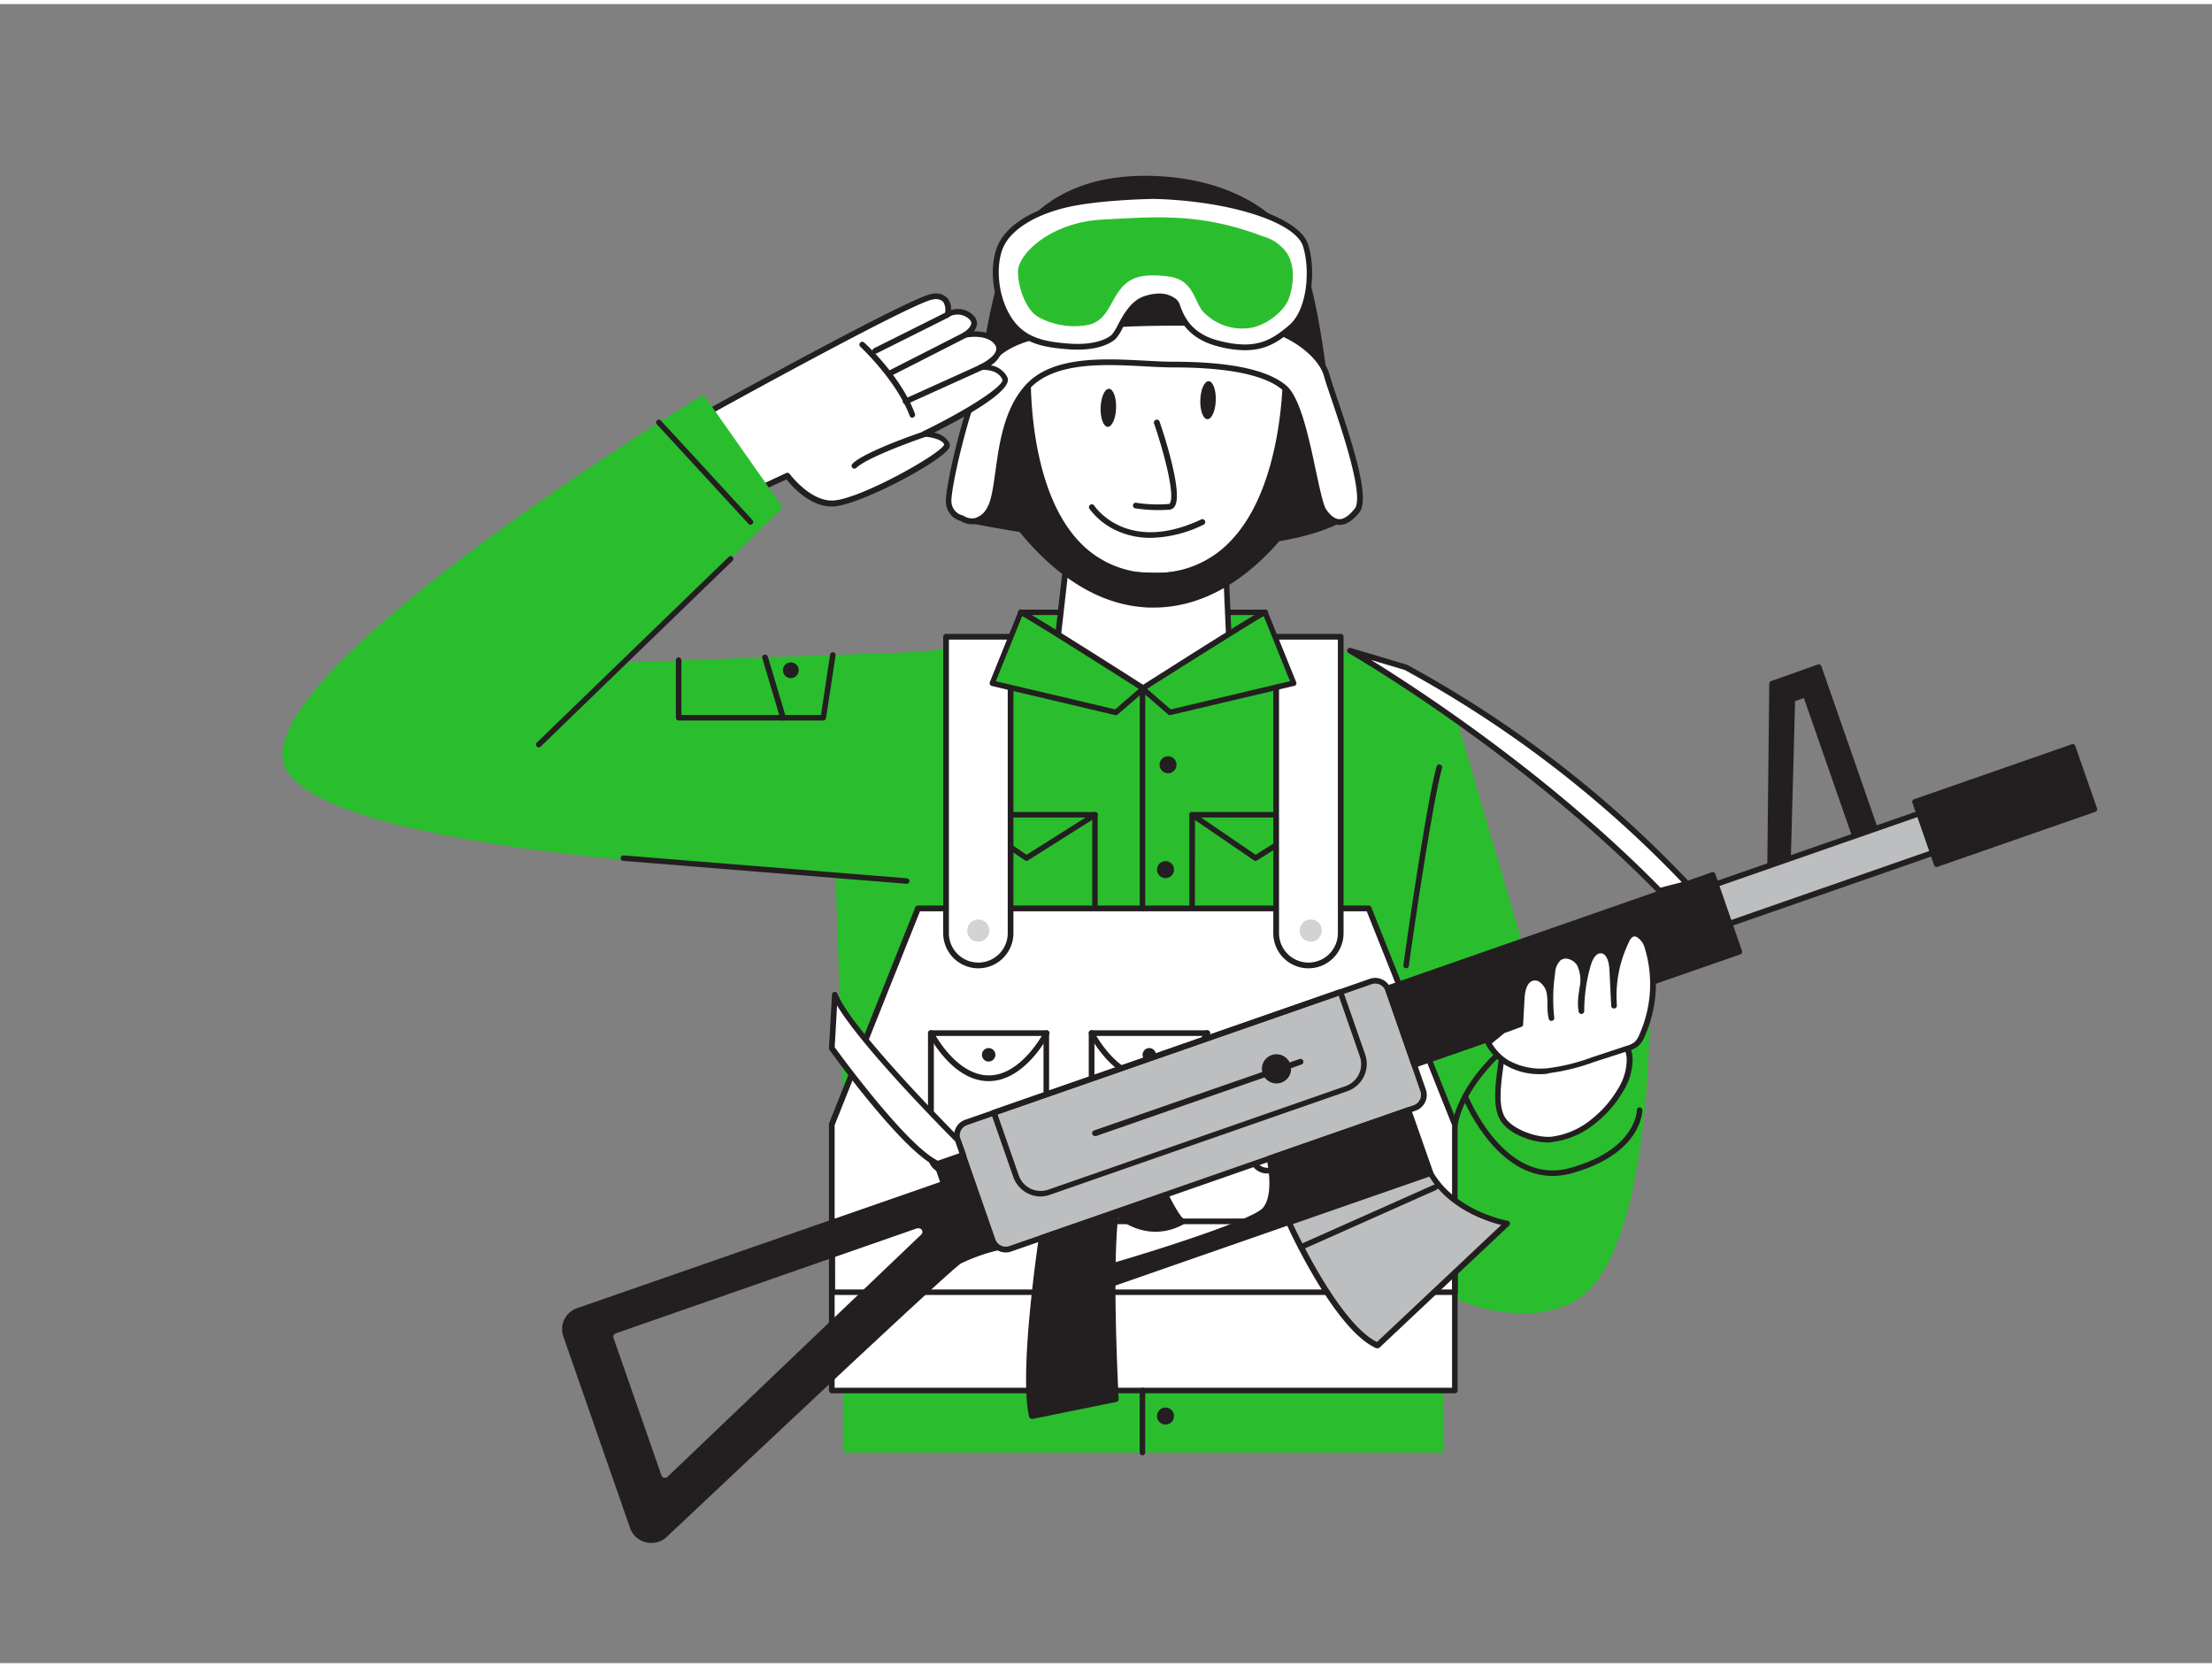 <?xml version="1.0" encoding="UTF-8"?> <svg xmlns="http://www.w3.org/2000/svg" viewBox="0 0 400 300" width="406" height="306" class="illustration styles_illustrationTablet__1DWOa"><rect x="0" y="0" width="400" height="300" fill="#808080" stroke="none"/> <g id="_354_military_flatline" data-name="#354_military_flatline"> <rect x="152.45" y="242.55" width="108.67" height="19.38" fill="#2abe2e"></rect> <path d="M263.1,128.09l14,48v12.64l21.17-6s.47,45.32-14.22,52.2-35.71-7.2-38.08-15.6.63-73.65,4.42-82.5A14.38,14.38,0,0,1,263.1,128.09Z" fill="#2abe2e"></path> <path d="M263.1,203.12H263a.5.5,0,0,1-.4-.58c1.37-7.47,8.48-13.5,8.78-13.75a.5.5,0,0,1,.64.76c-.07.06-7.13,6.06-8.44,13.17A.49.49,0,0,1,263.1,203.12Z" fill="#231f20"></path> <path d="M176.25,93.47s45.76,9.59,65.69,0c0,0-3.76-24.13-6.71-27.61s-47.16-5.79-52-.76S176.25,93.47,176.25,93.47Z" fill="#231f20"></path> <path d="M216.18,98.24q-6.69,0-14.6-.68A240.34,240.34,0,0,1,176.15,94a.5.5,0,0,1-.39-.53c.09-1,2.2-23.58,7.11-28.68,3.31-3.44,21.58-3.13,27.1-3,11.12.36,23.9,1.69,25.64,3.75,3,3.55,6.66,26.86,6.82,27.86a.5.5,0,0,1-.28.52C236.17,96.8,227.47,98.24,216.18,98.24Zm-39.39-5.17c4.71.94,45.92,8.76,64.6.11-1.33-8.4-4.31-24.37-6.54-27-1.24-1.48-12.42-3-24.92-3.4-14-.45-24.36.59-26.35,2.65C179.28,69.92,177.12,89.83,176.79,93.07Z" fill="#231f20"></path> <polygon points="184.58 109.98 228.78 109.98 222.85 123.91 197.09 123.91 184.58 117.92 184.58 109.98" fill="#2abe2e"></polygon> <path d="M222.85,124.41H197.09a.5.5,0,0,1-.21,0l-12.52-6a.5.5,0,0,1-.28-.45V110a.5.5,0,0,1,.5-.5h44.2a.5.5,0,0,1,.46.7l-5.93,13.92A.5.5,0,0,1,222.85,124.41Zm-25.64-1h25.32l5.5-12.93H185.08v7.13Z" fill="#231f20"></path> <path d="M204.3,117.77s-21.56-3.37-37.09-.66c-13.79,2.4-16.26,11-16.63,16.92s3.64,110.66,3.64,110.66H259.46s4.36-105.86,3.64-116.6c-.13-1.89-14.76-9.18-20.66-11.15C239.2,115.87,222.57,114.5,204.3,117.77Z" fill="#2abe2e"></path> <path d="M198,171.34h-23.9a.5.5,0,0,1-.5-.5V146.6a.5.5,0,0,1,.5-.5H198a.5.5,0,0,1,.5.5v24.24A.5.5,0,0,1,198,171.34Zm-23.4-1h22.91V147.09H174.64Z" fill="#231f20"></path> <path d="M185.63,154.93a.46.46,0,0,1-.28-.08L173.86,147a.5.5,0,0,1,.56-.83l11.22,7.66,12.14-7.67a.5.5,0,0,1,.53.85l-12.42,7.84A.48.48,0,0,1,185.63,154.93Z" fill="#231f20"></path> <path d="M239.47,171.34h-23.9a.5.5,0,0,1-.5-.5V146.6a.5.5,0,0,1,.5-.5h23.9a.5.5,0,0,1,.5.5v24.24A.5.5,0,0,1,239.47,171.34Zm-23.4-1H239V147.09h-22.9Z" fill="#231f20"></path> <path d="M227.05,154.93a.5.5,0,0,1-.28-.08L215.29,147a.5.5,0,0,1,.56-.83l11.21,7.66,12.15-7.67a.5.5,0,0,1,.53.85l-12.42,7.84A.5.5,0,0,1,227.05,154.93Z" fill="#231f20"></path> <polygon points="247.5 163.54 166.01 163.54 150.41 202.62 150.41 250.69 263.1 250.69 263.1 202.62 247.5 163.54" fill="#fff"></polygon> <path d="M263.1,251.21H150.41a.52.52,0,0,1-.51-.52V202.62a.58.58,0,0,1,0-.19l15.6-39.08A.52.52,0,0,1,166,163H247.5a.52.52,0,0,1,.48.33l15.6,39.08a.58.58,0,0,1,0,.19v48.07A.52.52,0,0,1,263.1,251.21Zm-112.17-1H262.58V202.72l-15.43-38.67H166.36l-15.43,38.67Z" fill="#231f20"></path> <path d="M171.07,114.4h11.67a0,0,0,0,1,0,0V168a5.84,5.84,0,0,1-5.84,5.84h0a5.84,5.84,0,0,1-5.84-5.84V114.4A0,0,0,0,1,171.07,114.4Z" fill="#fff"></path> <path d="M176.91,174.36a6.36,6.36,0,0,1-6.35-6.35V114.4a.52.52,0,0,1,.51-.52h11.68a.52.52,0,0,1,.51.52V168A6.36,6.36,0,0,1,176.91,174.36Zm-5.32-59.44V168a5.32,5.32,0,0,0,10.64,0V114.92Z" fill="#231f20"></path> <path d="M230.77,114.4h11.67a0,0,0,0,1,0,0V168a5.84,5.84,0,0,1-5.84,5.84h0a5.84,5.84,0,0,1-5.84-5.84V114.4a0,0,0,0,1,0,0Z" fill="#fff"></path> <path d="M236.61,174.36a6.36,6.36,0,0,1-6.36-6.35V114.4a.52.52,0,0,1,.52-.52h11.67a.52.52,0,0,1,.52.52V168A6.36,6.36,0,0,1,236.61,174.36Zm-5.32-59.44V168a5.32,5.32,0,1,0,10.64,0V114.92Z" fill="#231f20"></path> <path d="M190.66,119.92s6.75,3.45,18.34,3.85S222.52,121,222.52,121l-.27-6.2-.64-14.42L221,86.92,194.53,86l-1.26,11-.39,3.55Z" fill="#fff"></path> <path d="M211,124.32c-.63,0-1.28,0-2,0-11.58-.4-18.29-3.76-18.57-3.9a.51.51,0,0,1-.27-.52L194,86a.51.51,0,0,1,.53-.46l26.47.92a.52.52,0,0,1,.5.49L223,121a.54.54,0,0,1-.08.3C222.88,121.43,221,124.32,211,124.32Zm-19.75-4.71A49,49,0,0,0,209,123.25c9.77.34,12.48-1.88,13-2.4l-1.49-33.43L195,86.54Z" fill="#231f20"></path> <path d="M206.41,103.27l2.37.08c11.2.39,22.49-9.21,22.88-20.41l4.17-31.28-28.5,5L183,50.17l3.85,32.11A20.29,20.29,0,0,0,206.41,103.27Z" fill="#fff"></path> <path d="M209.43,103.87h-.67l-2.37-.08a20.81,20.81,0,0,1-20.07-21.52l-3.84-32a.52.52,0,0,1,.65-.56l24.22,6.45,28.39-5a.57.57,0,0,1,.45.14.51.51,0,0,1,.15.44L232.17,83C231.79,93.89,220.84,103.87,209.43,103.87Zm-25.83-53,3.75,31.35a19.82,19.82,0,0,0,19.08,20.53l2.36.08c11.17.38,22-9.29,22.35-19.91l4.09-30.63-27.81,4.86a.6.6,0,0,1-.23,0Z" fill="#231f20"></path> <path d="M176.25,81.62s11,25.33,30.43,26.93,32.46-21.47,34.78-30.2l-9-12.54s1,37.54-23.72,37.54S186,65.86,186,65.86Z" fill="#231f20"></path> <path d="M208.62,109.13c-.65,0-1.31,0-2-.08-19.47-1.61-30.73-27-30.84-27.23a.5.5,0,0,1,0-.46l9.71-15.76a.5.5,0,0,1,.93.29c0,.21-.95,21.13,8.78,31.36a17.91,17.91,0,0,0,13.53,5.6,18.36,18.36,0,0,0,13.66-5.61C232.43,87,232,66,232,65.82a.52.52,0,0,1,.34-.48.5.5,0,0,1,.57.18l9,12.54a.53.53,0,0,1,.07.42C239.79,86.6,227.55,109.13,208.62,109.13Zm-31.8-27.47c1.18,2.55,12,24.92,29.9,26.39,10.34.86,18.43-5.54,23.38-11.06,5.66-6.29,9.54-14,10.82-18.54L233,67.36a72.14,72.14,0,0,1-1,10.48c-1.06,6.12-3.45,14.57-8.83,20.09a19.31,19.31,0,0,1-14.38,5.91,18.85,18.85,0,0,1-14.25-5.91c-5.25-5.52-7.44-14-8.34-20.07a70.74,70.74,0,0,1-.75-10.19Z" fill="#231f20"></path> <path d="M209.43,91.5a26.49,26.49,0,0,1-4-.3.52.52,0,1,1,.16-1,26.06,26.06,0,0,0,5.75.2c.06,0,.13,0,.21-.14,1-1.55-1.22-9.67-2.86-14.42a.52.52,0,1,1,1-.34c.45,1.31,4.35,12.84,2.74,15.33a1.24,1.24,0,0,1-1,.6C210.73,91.47,210.06,91.5,209.43,91.5Z" fill="#231f20"></path> <ellipse cx="218.45" cy="71.63" rx="3.44" ry="1.4" transform="translate(139.28 287.46) rotate(-88.01)" fill="#231f20"></ellipse> <ellipse cx="200.42" cy="73.01" rx="3.44" ry="1.4" transform="translate(120.5 270.77) rotate(-88.01)" fill="#231f20"></ellipse> <path d="M184.58,110c.54,0,22.18,13.79,22.18,13.79l-5,4.32-22.38-5.3Z" fill="#2abe2e"></path> <path d="M201.79,128.58h-.11l-22.39-5.29A.54.54,0,0,1,179,123a.53.53,0,0,1,0-.41l5.18-12.82a.5.5,0,0,1,.46-.31c.18,0,.68,0,22.45,13.87a.47.47,0,0,1,.22.38.46.46,0,0,1-.17.41l-5,4.32A.5.5,0,0,1,201.79,128.58Zm-21.71-6.14,21.58,5.1,4.27-3.71c-7.74-4.93-18.77-11.88-21.09-13.17Z" fill="#231f20"></path> <path d="M228.78,110c-.54,0-22.18,13.79-22.18,13.79l5,4.32,22.39-5.3Z" fill="#2abe2e"></path> <path d="M211.56,128.58a.49.49,0,0,1-.32-.12l-5-4.32a.48.48,0,0,1-.16-.41.47.47,0,0,1,.22-.38c21.77-13.87,22.26-13.87,22.45-13.87a.5.5,0,0,1,.46.31l5.18,12.82a.53.53,0,0,1,0,.41.54.54,0,0,1-.33.26l-22.39,5.29Zm-4.13-4.75,4.27,3.71,21.57-5.1-4.75-11.78C226.2,112,215.17,118.9,207.43,123.83Z" fill="#231f20"></path> <path d="M240.87,75.65s-1.82-21.8-5.66-30.4-14.63-14.2-28.16-14.2-19.93,6.16-23.22,10.55-7.13,22.49-7,32.91c0,0,.37-7.32,12.8-9.33s31.63-4,37.66-2S240.87,75.65,240.87,75.65Z" fill="#231f20"></path> <path d="M174,93s2.74,2,4.93-1.64.92-15.36,6.77-21.94,18.47-4.21,26.51-4.21,16.27.92,20.11,4.21,5.49,19.93,7.13,22.3,3.66,2.93,6-.18S240.87,70.67,240,67.19s-5.67-7.31-10.79-8.59-27.24-1.28-34.37,0-13.35,2-16.45,7.13-7.13,22.12-6.77,24.5A3.15,3.15,0,0,0,174,93Z" fill="#fff"></path> <path d="M242.25,94.18h-.06c-1.14,0-2.22-.77-3.2-2.19-.68-1-1.29-3.84-2.06-7.45-1.15-5.41-2.72-12.82-5-14.76-3.16-2.71-9.82-4.08-19.78-4.08-1.61,0-3.39-.1-5.28-.2-7.27-.38-16.32-.86-20.85,4.23-3.58,4-4.42,10.11-5.09,15-.4,2.92-.75,5.43-1.61,6.87A4.56,4.56,0,0,1,176.4,94a3.69,3.69,0,0,1-2.65-.52,3.65,3.65,0,0,1-2.68-3.14c-.38-2.47,3.6-19.53,6.84-24.85,3-4.94,8.68-5.94,15.26-7.09l1.54-.28c7.14-1.28,29.45-1.28,34.59,0s10.18,5.26,11.16,9c.19.74.67,2.15,1.27,3.93,3.12,9.2,6,18.38,4.12,20.83C244.66,93.38,243.45,94.18,242.25,94.18ZM200.54,64.25c2.19,0,4.36.12,6.4.22,1.88.1,3.64.2,5.23.2,10.22,0,17.1,1.45,20.45,4.33,2.52,2.16,4.08,9.46,5.32,15.32.69,3.23,1.34,6.27,1.89,7.08.79,1.14,1.59,1.72,2.38,1.74S244,92.51,245,91.2c1.7-2.22-2.33-14.15-4.27-19.88-.61-1.8-1.1-3.23-1.3-4-.87-3.31-5.54-7-10.41-8.22-5.07-1.27-27.09-1.26-34.16,0l-1.54.27c-6.34,1.11-11.8,2.07-14.56,6.62-3.11,5.12-7,21.92-6.7,24.15a2.66,2.66,0,0,0,2,2.32.49.49,0,0,1,.21.08,2.68,2.68,0,0,0,2,.41,3.6,3.6,0,0,0,2.24-1.9c.76-1.26,1.09-3.68,1.48-6.48.69-5,1.55-11.27,5.34-15.54C188.8,65.07,194.7,64.25,200.54,64.25Z" fill="#231f20"></path> <path d="M208.74,34.71s-10.53.12-16.62,1.71S182.37,40.8,181,43.61s-1.46,8.33,1.09,12.8,6.34,5.12,11,5.48,7.2-.73,8.29-1.71,2.44-5.74,5.61-6.83,4.75-.11,5.48.5,1,5.79,7.93,7.55,9.87-.24,13-2.92,4.14-10.06,2.68-14.81S222.43,35.08,208.74,34.71Z" fill="#fff"></path> <path d="M225.1,62.59a19.36,19.36,0,0,1-4.83-.69c-5.68-1.44-7.1-5.12-7.79-6.89a5.53,5.53,0,0,0-.34-.78c-1.21-1-2.84-1.13-5-.39-2,.67-3.22,3-4.14,4.73a7.93,7.93,0,0,1-1.29,2c-.79.7-3.19,2.27-8.68,1.84-4.63-.37-8.68-1.06-11.37-5.75s-2.55-10.28-1.12-13.27c1.56-3.27,5.73-6,11.43-7.47,6.09-1.58,16.31-1.72,16.74-1.73h0c14.37.39,26.35,4.4,27.86,9.33s.6,12.44-2.84,15.35C231.32,61,229,62.59,225.1,62.59ZM209.61,52.34a4.8,4.8,0,0,1,3.19,1.11,2.74,2.74,0,0,1,.64,1.19c.67,1.73,1.92,5,7.08,6.26,6.6,1.68,9.38-.11,12.59-2.82s3.89-9.81,2.52-14.26-13.41-8.23-26.9-8.59c-.37,0-10.6.16-16.48,1.69-5.41,1.4-9.33,3.92-10.76,6.91-1.33,2.8-1.3,8.17,1.08,12.32s6.07,4.87,10.57,5.23c5.21.41,7.37-1.11,7.9-1.58a8.34,8.34,0,0,0,1.07-1.72c1-1.86,2.37-4.41,4.71-5.22A8.83,8.83,0,0,1,209.61,52.34Z" fill="#231f20"></path> <path d="M228.38,42a7.79,7.79,0,0,1,4.39,3.11c1.52,2.44,1.12,6,.24,8.28s-4.39,5.07-7.62,5.25a9.79,9.79,0,0,1-7.92-3.11c-1.58-2-1.74-5.73-6.17-6.27s-6.81-.07-8.7,2.31-2.41,5.55-5.61,6.4a13.57,13.57,0,0,1-9.26-1.4c-2.07-1.22-3.59-4.94-3.65-8.14s5.91-9,15.35-9.47S216.92,37.64,228.38,42Z" fill="#2abe2e"></path> <path d="M263.1,233.43H150.49a.52.52,0,0,1-.51-.52v-12.8a.51.51,0,0,1,.51-.51H263.1a.51.51,0,0,1,.52.51v12.8A.52.52,0,0,1,263.1,233.43Zm-112.09-1H262.58V220.63H151Z" fill="#231f20"></path> <path d="M168.35,186.07h20.87a0,0,0,0,1,0,0v22.2a2.67,2.67,0,0,1-2.67,2.67H171a2.67,2.67,0,0,1-2.67-2.67v-22.2A0,0,0,0,1,168.35,186.07Z" fill="#fff"></path> <path d="M186.54,211.46H171a3.19,3.19,0,0,1-3.19-3.19v-22.2a.51.51,0,0,1,.52-.51h20.87a.51.51,0,0,1,.51.51v22.2A3.19,3.19,0,0,1,186.54,211.46Zm-17.67-24.87v21.68a2.16,2.16,0,0,0,2.15,2.16h15.52a2.16,2.16,0,0,0,2.16-2.16V186.59Z" fill="#231f20"></path> <path d="M178.78,194.76c-6.55,0-10.72-8.11-10.89-8.46a.51.51,0,0,1,.92-.46c0,.08,4.05,7.88,10,7.88s9.94-7.8,10-7.88a.51.51,0,0,1,.69-.23.52.52,0,0,1,.23.69C189.5,186.65,185.34,194.76,178.78,194.76Z" fill="#231f20"></path> <circle cx="178.78" cy="190" r="1.22" fill="#231f20"></circle> <path d="M197.4,186.07h20.87a0,0,0,0,1,0,0v22.2a2.67,2.67,0,0,1-2.67,2.67H200.07a2.67,2.67,0,0,1-2.67-2.67v-22.2A0,0,0,0,1,197.4,186.07Z" fill="#fff"></path> <path d="M215.59,211.46H200.07a3.19,3.19,0,0,1-3.19-3.19v-22.2a.51.51,0,0,1,.52-.51h20.87a.51.51,0,0,1,.51.51v22.2A3.19,3.19,0,0,1,215.59,211.46Zm-17.68-24.87v21.68a2.16,2.16,0,0,0,2.16,2.16h15.52a2.16,2.16,0,0,0,2.16-2.16V186.59Z" fill="#231f20"></path> <path d="M207.83,194.76c-6.55,0-10.72-8.11-10.89-8.46a.51.51,0,0,1,.92-.46c0,.08,4,7.88,10,7.88s9.94-7.8,10-7.88a.51.51,0,0,1,.69-.23.52.52,0,0,1,.23.69C218.55,186.65,214.39,194.76,207.83,194.76Z" fill="#231f20"></path> <circle cx="207.83" cy="190" r="1.22" fill="#231f20"></circle> <path d="M226.45,186.07h20.87a0,0,0,0,1,0,0v22.2a2.67,2.67,0,0,1-2.67,2.67H229.12a2.67,2.67,0,0,1-2.67-2.67v-22.2A0,0,0,0,1,226.45,186.07Z" fill="#fff"></path> <path d="M244.64,211.46H229.12a3.19,3.19,0,0,1-3.19-3.19v-22.2a.51.51,0,0,1,.52-.51h20.86a.51.51,0,0,1,.52.51v22.2A3.19,3.19,0,0,1,244.64,211.46ZM227,186.59v21.68a2.16,2.16,0,0,0,2.16,2.16h15.52a2.16,2.16,0,0,0,2.16-2.16V186.59Z" fill="#231f20"></path> <path d="M236.88,194.76c-6.56,0-10.72-8.11-10.9-8.46a.53.53,0,0,1,.23-.69.52.52,0,0,1,.7.23c0,.08,4.05,7.88,10,7.88s9.93-7.8,10-7.88a.52.52,0,0,1,.7-.23.53.53,0,0,1,.23.69C247.6,186.65,243.44,194.76,236.88,194.76Z" fill="#231f20"></path> <circle cx="236.88" cy="190" r="1.22" fill="#231f20"></circle> <circle cx="176.91" cy="167.53" r="2.01" fill="#d1d3d4"></circle> <circle cx="237.02" cy="167.53" r="2.01" fill="#d1d3d4"></circle> <path d="M135.94,88.27l6.44-3s3.77,5.24,8.3,5c5.07-.25,21.18-9,20.55-10.73s-4-1.84-4-1.84,15.67-7.6,14.51-10-4.32-2-4.32-2,4.6-2.07,2.89-4.41-5.78-1.43-5.78-1.43,2.62-1.53,1.24-3.09c-1.83-2.06-4.41-.62-4.41-.62s1-3.66-2.68-3.25-42,21.68-42,21.68" fill="#fff"></path> <path d="M150.39,90.85c-4,0-7.24-3.73-8.17-4.9l-6.07,2.79a.5.5,0,0,1-.68-.25.52.52,0,0,1,.25-.69l6.45-3a.51.51,0,0,1,.63.16s3.71,5,7.85,4.81c4.95-.25,19.74-8.59,20.09-10.14-.4-1-2.76-1.37-3.56-1.41a.52.52,0,0,1-.2-1c8.1-3.93,14.77-8.3,14.27-9.36-.94-2-3.76-1.69-3.78-1.69a.5.5,0,0,1-.56-.37.52.52,0,0,1,.28-.61c.71-.32,2.62-1.4,2.93-2.56a1.21,1.21,0,0,0-.24-1.08c-1.49-2-5.21-1.24-5.25-1.23a.51.51,0,0,1-.59-.31.52.52,0,0,1,.21-.64c.35-.2,1.27-.88,1.38-1.56a.87.87,0,0,0-.26-.73,3.09,3.09,0,0,0-3.77-.52.53.53,0,0,1-.57,0,.51.51,0,0,1-.18-.54,2.74,2.74,0,0,0-.28-2.16,2,2,0,0,0-1.85-.45c-2.92.32-31.17,15.72-41.8,21.62a.51.51,0,1,1-.5-.9c1.57-.87,38.46-21.33,42.18-21.75a3,3,0,0,1,2.75.81,3.08,3.08,0,0,1,.62,2.15,3.91,3.91,0,0,1,4.17,1.09,1.91,1.91,0,0,1,.51,1.59,2.56,2.56,0,0,1-.55,1.15c1.44,0,3.47.24,4.61,1.81a2.25,2.25,0,0,1,.4,2,4.59,4.59,0,0,1-1.94,2.35,4,4,0,0,1,3,2.17c1.13,2.39-8,7.36-13.27,10a3.77,3.77,0,0,1,2.81,1.93,1.07,1.07,0,0,1-.19,1C169.78,83,155.39,90.61,150.7,90.84Z" fill="#231f20"></path> <path d="M163.87,72.35a.51.51,0,0,1-.21-1l13.53-6.12a.52.52,0,0,1,.43.94l-13.54,6.12A.52.52,0,0,1,163.87,72.35Z" fill="#231f20"></path> <path d="M161,67.27a.52.52,0,0,1-.24-1l13.49-6.87a.51.51,0,0,1,.69.22.52.52,0,0,1-.22.7l-13.49,6.87A.53.53,0,0,1,161,67.27Z" fill="#231f20"></path> <path d="M158.28,63.22a.52.52,0,0,1-.47-.28.54.54,0,0,1,.23-.7l13.07-6.53a.52.52,0,0,1,.7.23.53.53,0,0,1-.23.69l-13.07,6.54A.68.68,0,0,1,158.28,63.22Z" fill="#231f20"></path> <path d="M165,74.8a.53.53,0,0,1-.49-.33C162.06,68,155.69,62.09,155.62,62a.52.52,0,1,1,.7-.76c.27.25,6.62,6.09,9.13,12.84a.52.52,0,0,1-.3.66A.57.57,0,0,1,165,74.8Z" fill="#231f20"></path> <path d="M154.51,84a.59.59,0,0,1-.37-.14.52.52,0,0,1,0-.73c2.18-2.23,12.47-5.71,12.9-5.85a.53.53,0,0,1,.66.32.53.53,0,0,1-.33.66c-3.62,1.21-10.89,4-12.5,5.59A.51.51,0,0,1,154.51,84Z" fill="#231f20"></path> <path d="M167.21,117.11l-54.13,1.94L141.54,91,127.22,70.62s-75.58,45.67-76.16,65S158,157.65,158,157.65Z" fill="#2abe2e"></path> <path d="M280.65,205.3a14.62,14.62,0,0,0,7.52-3.27,20.33,20.33,0,0,0,4.82-5.51,10.8,10.8,0,0,0,1.71-5.09c.3-9.29-15-7.18-20.47-5.47a3.66,3.66,0,0,0-2,1.2,3.84,3.84,0,0,0-.5,2c-.21,3.32-1.79,9.49.09,12.47C273.38,204.13,277.92,205.57,280.65,205.3Z" fill="#fff"></path> <path d="M279.93,205.85c-3,0-7.05-1.55-8.57-3.94s-.95-6.6-.49-10c.14-1,.27-2,.32-2.83a4.36,4.36,0,0,1,.59-2.25,4.09,4.09,0,0,1,2.29-1.4c4.14-1.3,14.16-2.87,18.73.61a6.08,6.08,0,0,1,2.41,5.37,11.07,11.07,0,0,1-1.78,5.33,20.4,20.4,0,0,1-4.94,5.65,15.17,15.17,0,0,1-7.78,3.38h0A6.57,6.57,0,0,1,279.93,205.85Zm.72-.55h0ZM284.34,185a36.62,36.62,0,0,0-10,1.48,3.27,3.27,0,0,0-1.75,1,3.45,3.45,0,0,0-.41,1.73c-.05.83-.19,1.84-.33,2.9-.43,3.2-1,7.17.35,9.27s5.72,3.68,8.36,3.43a14.2,14.2,0,0,0,7.25-3.17,19.49,19.49,0,0,0,4.7-5.37,10.22,10.22,0,0,0,1.63-4.84,5.05,5.05,0,0,0-2-4.51C290.29,185.47,287.37,185,284.34,185Z" fill="#231f20"></path> <path d="M168.74,207.86l1.89,5.41-66.07,23a3.51,3.51,0,0,0-2.17,4.48l12.06,34.62a3.51,3.51,0,0,0,5.73,1.41c12.63-11.89,51.31-48.31,53.32-49.48a32.48,32.48,0,0,1,7.23-2.52L174.17,206Zm-1.85,15L121,266.69a1.18,1.18,0,0,1-1.93-.47l-8.64-24.79a1.2,1.2,0,0,1,.74-1.51l54.49-19A1.18,1.18,0,0,1,166.89,222.9Z" fill="#231f20"></path> <path d="M117.78,278.26a4.33,4.33,0,0,1-1-.11,4.05,4.05,0,0,1-2.85-2.6l-12.06-34.62a4,4,0,0,1,2.48-5.11L170,213,168.27,208a.5.5,0,0,1,0-.38.48.48,0,0,1,.29-.25L174,205.5a.5.5,0,0,1,.38,0,.53.53,0,0,1,.26.29l6.56,18.82a.53.53,0,0,1,0,.41.51.51,0,0,1-.32.24,32.9,32.9,0,0,0-7.09,2.46c-1.3.76-19.14,17.33-53,49.25l-.18.17A3.94,3.94,0,0,1,117.78,278.26Zm51.59-70.09,1.73,4.94a.5.5,0,0,1,0,.38.46.46,0,0,1-.28.25l-66.06,23a3,3,0,0,0-1.87,3.85l12.06,34.62a3.06,3.06,0,0,0,2.15,1.95,3,3,0,0,0,2.77-.74l.18-.17c22-20.69,51.39-48.31,53.23-49.38a29.74,29.74,0,0,1,6.83-2.45l-6.22-17.84Zm-49.16,59.34a1.44,1.44,0,0,1-.41-.05,1.67,1.67,0,0,1-1.18-1.07L110,241.59a1.63,1.63,0,0,1,.08-1.28,1.68,1.68,0,0,1,1-.86l54.49-19a1.67,1.67,0,0,1,1.71,2.79h0l-45.86,43.79A1.7,1.7,0,0,1,120.21,267.51Zm45.88-46.14a.75.75,0,0,0-.24,0l-54.49,19a.66.66,0,0,0-.4.35.67.67,0,0,0,0,.52l8.64,24.79a.69.69,0,0,0,.48.44.71.71,0,0,0,.64-.17l45.86-43.79a.65.65,0,0,0,.11-.84A.66.66,0,0,0,166.09,221.37Zm.8,1.53h0Z" fill="#231f20"></path> <polygon points="339.16 149.43 328.89 119.94 320.43 122.89 320.08 156.08 323.33 154.94 324.1 125.74 326.49 124.91 335.48 150.72 339.16 149.43" fill="#231f20"></polygon> <path d="M320.08,156.58a.53.53,0,0,1-.29-.1.51.51,0,0,1-.21-.41l.36-33.19a.48.48,0,0,1,.33-.46l8.46-3a.5.5,0,0,1,.63.31l10.27,29.49a.46.46,0,0,1,0,.38.49.49,0,0,1-.28.25l-3.69,1.29a.5.5,0,0,1-.63-.31l-8.83-25.33-1.59.55L323.83,155a.5.5,0,0,1-.33.46l-3.26,1.13A.45.45,0,0,1,320.08,156.58Zm.85-33.34-.35,32.14,2.26-.79.76-28.86a.51.51,0,0,1,.34-.46l2.38-.83a.51.51,0,0,1,.64.31l8.82,25.33,2.75-1-9.95-28.55Z" fill="#231f20"></path> <rect x="306.68" y="152.18" width="48.4" height="7.53" transform="translate(-32.88 117.52) rotate(-19.2)" fill="#bcbec0"></rect> <path d="M309.26,168a.5.5,0,0,1-.48-.34l-2.48-7.12a.48.48,0,0,1,0-.39.51.51,0,0,1,.3-.26L352.32,144a.51.51,0,0,1,.66.31l2.48,7.12a.53.53,0,0,1,0,.39.51.51,0,0,1-.3.26L309.43,168A.47.47,0,0,1,309.26,168Zm-1.82-7.31,2.14,6.14,44.73-15.58-2.13-6.14Z" fill="#231f20"></path> <rect x="347.39" y="138.96" width="30.19" height="11.96" transform="translate(-27.5 127.3) rotate(-19.2)" fill="#231f20"></rect> <path d="M350.2,156.05A.59.59,0,0,1,350,156a.53.53,0,0,1-.25-.28l-3.93-11.3a.49.49,0,0,1,.3-.63l28.52-9.94a.5.5,0,0,1,.38,0,.46.46,0,0,1,.25.28l3.94,11.3a.5.5,0,0,1-.31.63L350.37,156A.51.51,0,0,1,350.2,156.05Zm-3.3-11.49,3.61,10.36,27.57-9.61L374.47,135Z" fill="#231f20"></path> <rect x="174.05" y="188.81" width="82.43" height="24.2" rx="2.47" transform="translate(-54.11 81.99) rotate(-19.2)" fill="#bcbec0"></rect> <path d="M181.85,225.74a3,3,0,0,1-2.82-2l-6.34-18.19a3,3,0,0,1,1.84-3.8l73.17-25.49a3,3,0,0,1,3.81,1.84l6.33,18.19a3,3,0,0,1-1.83,3.8l-73.18,25.49A3,3,0,0,1,181.85,225.74Zm66.84-48.62a1.85,1.85,0,0,0-.65.11l-73.17,25.48a2,2,0,0,0-1.12,1,1.88,1.88,0,0,0-.08,1.49L180,223.39a2,2,0,0,0,2.49,1.21l73.18-25.49h0a2,2,0,0,0,1.2-2.49l-6.34-18.19A1.94,1.94,0,0,0,248.69,177.12Z" fill="#231f20"></path> <path d="M188.35,223.1s-3.62,24.11-1.77,32.22l15.24-3.09s-1.34-23.63,0-33.81Z" fill="#231f20"></path> <path d="M186.58,255.82a.51.51,0,0,1-.49-.39c-1.85-8.11,1.62-31.41,1.77-32.4a.47.47,0,0,1,.33-.4L201.63,218a.49.49,0,0,1,.48.08.51.51,0,0,1,.18.45c-1.3,10,0,33.49,0,33.72a.51.51,0,0,1-.4.52l-15.24,3.09Zm2.22-32.35c-.4,2.73-3.31,23.42-1.83,31.26l14.33-2.9c-.17-3.17-1.15-23-.09-32.68Z" fill="#231f20"></path> <path d="M201.22,231.42l57.46-20-4-11.41-25.15,8.76s1.54,6.51-.78,9.27-27.54,10.14-27.54,10.14Z" fill="#231f20"></path> <path d="M201.22,231.91a.49.49,0,0,1-.5-.5v-3.25a.51.51,0,0,1,.36-.48c7-2,25.47-7.82,27.29-10,2.14-2.54.7-8.77.68-8.83a.5.5,0,0,1,.32-.59l25.16-8.76a.5.5,0,0,1,.38,0,.48.48,0,0,1,.25.29l4,11.41a.48.48,0,0,1-.3.63l-57.46,20Zm.51-3.38v2.18L258,211.1l-3.65-10.48-24.26,8.46c.31,1.55,1.14,6.75-1,9.26C226.88,221,205.58,227.4,201.73,228.53Z" fill="#231f20"></path> <path d="M233.09,220.31s8.56,19,16,22.24l23.43-22.07s-9.57-1.66-13.85-9.08Z" fill="#bcbec0"></path> <path d="M249.1,243.06a.52.52,0,0,1-.21,0c-7.54-3.28-15.92-21.71-16.27-22.49a.51.51,0,0,1,0-.42.49.49,0,0,1,.3-.28l25.58-8.91a.51.51,0,0,1,.62.22c4.12,7.13,13.41,8.81,13.5,8.83a.51.51,0,0,1,.27.88l-23.44,22.07A.5.5,0,0,1,249.1,243.06Zm-15.3-22.45c1.4,3,8.76,18.15,15.2,21.32l22.47-21.16c-2.55-.63-9.37-2.81-13-8.74Z" fill="#231f20"></path> <path d="M188.18,215.62a5.28,5.28,0,0,1-4.94-3.52l-4-11.46a.53.53,0,0,1,0-.39.53.53,0,0,1,.3-.27l62.66-21.82a.51.51,0,0,1,.4,0,.57.57,0,0,1,.26.29l4,11.47a5.23,5.23,0,0,1-3.22,6.66h0l-53.75,18.72A5.21,5.21,0,0,1,188.18,215.62Zm-7.79-14.83,3.83,11a4.19,4.19,0,0,0,5.35,2.59l53.75-18.72a4.21,4.21,0,0,0,2.59-5.35l-3.83-11Zm63.1-4.68h0Z" fill="#231f20"></path> <line x1="198.04" y1="204.17" x2="235.12" y2="191.25" fill="#fff"></line> <path d="M198,204.68a.5.5,0,0,1-.48-.34.51.51,0,0,1,.32-.66L235,190.76a.52.52,0,1,1,.34,1l-37.08,12.91A.47.47,0,0,1,198,204.68Z" fill="#231f20"></path> <rect x="251.6" y="167.33" width="62.25" height="14.69" transform="translate(-41.72 102.72) rotate(-19.2)" fill="#231f20"></rect> <path d="M255.75,192.34a.51.51,0,0,1-.47-.33l-4.83-13.87a.55.55,0,0,1,0-.38.53.53,0,0,1,.29-.26L309.54,157a.46.46,0,0,1,.38,0,.51.51,0,0,1,.26.28L315,171.2a.51.51,0,0,1-.31.64l-58.78,20.47A.51.51,0,0,1,255.75,192.34Zm-4.2-14.06,4.51,12.93,57.85-20.15-4.51-12.93Z" fill="#231f20"></path> <path d="M269.12,187.81a9.31,9.31,0,0,0,3.29,3.56,12.42,12.42,0,0,0,7.81,1.53,36.88,36.88,0,0,0,7.85-2l6.21-2a4.5,4.5,0,0,0,1.67-.82,4.19,4.19,0,0,0,.94-1.43,22.83,22.83,0,0,0,1-16.1c-.42-1.35-1.66-3-2.9-2.27a2.44,2.44,0,0,0-.91,1.15,22.94,22.94,0,0,0-2.23,11.73l-.31-6.5c-.07-1.49-.58-3.45-2.08-3.48-1.24,0-2,1.37-2.32,2.57a30.23,30.23,0,0,0-1.19,8.4,13.68,13.68,0,0,1,.2-4.32,6.53,6.53,0,0,0-.54-4.22c-.76-1.24-2.55-1.94-3.71-1.08a3.81,3.81,0,0,0-1.2,2.66,32,32,0,0,0-.16,8.24c-.38-1.5-.07-3.09-.36-4.61s-1.65-3.07-3.14-2.65-1.82,2.3-1.9,3.82l-.24,4.53c-1.06.39-2.11.79-3.17,1.16Z" fill="#fff"></path> <path d="M278.6,193.5a12.18,12.18,0,0,1-6.47-1.69,9.73,9.73,0,0,1-3.47-3.76.54.54,0,0,1,.13-.64l2.64-2.16a.51.51,0,0,1,.16-.09l2.12-.77.72-.26.23-4.2c.13-2.45.89-3.9,2.27-4.29a2.44,2.44,0,0,1,2,.31A3.87,3.87,0,0,1,280,177c.05-.64.13-1.28.22-1.92a4.34,4.34,0,0,1,1.41-3,2.59,2.59,0,0,1,2.1-.42,3.63,3.63,0,0,1,2.36,1.64,5.24,5.24,0,0,1,.42.9c.05-.21.11-.42.17-.63.56-1.9,1.61-3,2.83-3s2.21,1.16,2.5,3.08a23.29,23.29,0,0,1,1.65-4.54,2.84,2.84,0,0,1,1.13-1.38,1.79,1.79,0,0,1,1.55-.08,4.35,4.35,0,0,1,2.08,2.65,23.4,23.4,0,0,1-1.05,16.47,4.67,4.67,0,0,1-1.07,1.61,5,5,0,0,1-1.85.92l-6.2,2a37.53,37.53,0,0,1-8,2C279.76,193.46,279.2,193.5,278.6,193.5Zm-8.82-5.56a8.82,8.82,0,0,0,2.9,3,11.93,11.93,0,0,0,7.49,1.45,36.14,36.14,0,0,0,7.74-1.95l6.2-2.05a4.34,4.34,0,0,0,1.5-.71,3.93,3.93,0,0,0,.81-1.27,22.36,22.36,0,0,0,1-15.73,3.3,3.3,0,0,0-1.49-2,.72.72,0,0,0-.67,0,1.94,1.94,0,0,0-.69.92,22.34,22.34,0,0,0-2.25,10.19l.06,1.29a.5.5,0,0,1-.48.54.49.49,0,0,1-.55-.47c0-.44-.05-.89-.06-1.33l-.25-5.18c-.06-1.37-.51-3-1.57-3s-1.62,1.52-1.81,2.19a29.66,29.66,0,0,0-1.18,8.26.51.51,0,0,1-.46.52.52.52,0,0,1-.56-.42,11.1,11.1,0,0,1,.1-3.73c0-.25.07-.5.1-.75a6.21,6.21,0,0,0-.47-3.9,2.66,2.66,0,0,0-1.68-1.16,1.63,1.63,0,0,0-1.29.24,3.37,3.37,0,0,0-1,2.31,31.46,31.46,0,0,0-.16,8.11.51.51,0,0,1-1,.18,10.29,10.29,0,0,1-.23-2.58,11.45,11.45,0,0,0-.14-2.05,3.23,3.23,0,0,0-1.34-2.06,1.37,1.37,0,0,0-1.15-.19c-.9.25-1.42,1.38-1.52,3.34l-.25,4.54a.51.51,0,0,1-.33.46l-1,.38-2.05.74Z" fill="#231f20"></path> <circle cx="230.83" cy="192.54" r="2.64" fill="#231f20"></circle> <line x1="259.56" y1="213.94" x2="235.27" y2="224.76" fill="#2abe2e"></line> <path d="M235.27,225.28a.53.53,0,0,1-.47-.31.52.52,0,0,1,.26-.68l24.29-10.82a.51.51,0,0,1,.68.26.52.52,0,0,1-.26.68l-24.29,10.82A.5.5,0,0,1,235.27,225.28Z" fill="#231f20"></path> <path d="M210.76,215.3s2,4.15,3.08,4.81c0,0-6,4-12.05-1.69Z" fill="#231f20"></path> <path d="M208.89,222a10.73,10.73,0,0,1-7.44-3.17.49.49,0,0,1-.14-.46.48.48,0,0,1,.32-.37l9-3.12a.51.51,0,0,1,.62.25c.73,1.56,2.16,4.18,2.88,4.6a.5.5,0,0,1,0,.85A10.46,10.46,0,0,1,208.89,222Zm-6.13-3.34A9.16,9.16,0,0,0,213,220a21.57,21.57,0,0,1-2.49-4.11Z" fill="#231f20"></path> <path d="M206.6,164a.5.5,0,0,1-.5-.49V123.77a.5.5,0,0,1,.5-.5.5.5,0,0,1,.5.5v39.77A.49.49,0,0,1,206.6,164Z" fill="#231f20"></path> <path d="M164,159.08h0l-51.32-4.15a.49.49,0,0,1-.45-.53.49.49,0,0,1,.53-.46L164,158.08a.51.51,0,0,1,.46.54A.5.5,0,0,1,164,159.08Z" fill="#231f20"></path> <path d="M97.43,134.4a.5.5,0,0,1-.35-.86L131.73,100a.5.5,0,1,1,.69.71L97.78,134.26A.54.54,0,0,1,97.43,134.4Z" fill="#231f20"></path> <path d="M254.26,174.34h-.07a.5.5,0,0,1-.42-.56c.16-1.16,4-28.53,6-35.9a.5.5,0,1,1,1,.26c-2,7.32-6,35.49-6,35.77A.49.49,0,0,1,254.26,174.34Z" fill="#231f20"></path> <circle cx="211.22" cy="137.55" r="1.54" fill="#231f20"></circle> <circle cx="210.76" cy="156.51" r="1.54" fill="#231f20"></circle> <circle cx="210.76" cy="255.32" r="1.54" fill="#231f20"></circle> <path d="M305.08,159a202.69,202.69,0,0,0-50.82-39.08l-10.09-3s30.5,17.45,55.94,43.41Z" fill="#fff"></path> <path d="M300.11,160.87a.51.51,0,0,1-.37-.15c-25.09-25.61-55.52-43.15-55.82-43.33a.51.51,0,0,1,.4-.94l10.09,3a204.31,204.31,0,0,1,51,39.22.52.52,0,0,1,.12.49.54.54,0,0,1-.37.36l-5,1.33Zm-52.2-42.28c8.71,5.37,32.21,20.69,52.36,41.19l3.85-1A204.39,204.39,0,0,0,254,120.4Z" fill="#231f20"></path> <path d="M173.18,205.37S153.69,185.94,151,179.13l-.55,9.65s13.1,18.21,19.17,20.93l4.56-1.59Z" fill="#fff"></path> <path d="M169.58,210.22a.46.46,0,0,1-.21,0c-6.12-2.74-18.84-20.35-19.37-21.1a.48.48,0,0,1-.1-.33l.55-9.65a.51.51,0,0,1,1-.16c2.65,6.63,21.91,25.87,22.1,26.07a.5.5,0,0,1,.13.19l1,2.75a.53.53,0,0,1,0,.39.47.47,0,0,1-.29.26l-4.56,1.59Zm-18.64-21.59c1.25,1.71,13,17.75,18.66,20.52l3.88-1.35-.75-2.15c-1.45-1.45-16.88-17-21.36-24.58Z" fill="#231f20"></path> <path d="M208.12,96.52A14.54,14.54,0,0,1,202,95.25a12.61,12.61,0,0,1-5-4,.51.51,0,0,1,.15-.71.51.51,0,0,1,.71.14c.24.36,6.06,8.78,19.38,2.5a.52.52,0,0,1,.44.94A22.6,22.6,0,0,1,208.12,96.52Z" fill="#231f20"></path> <path d="M148.83,129.55h-7.25a.5.5,0,0,1-.48-.36l-3.25-10.9a.5.5,0,0,1,1-.29L142,128.55h6.46l1.65-10.92a.51.51,0,0,1,.57-.42.51.51,0,0,1,.42.57l-1.72,11.34A.51.51,0,0,1,148.83,129.55Z" fill="#231f20"></path> <path d="M141.58,129.55H122.72a.5.5,0,0,1-.5-.5V118.64a.49.49,0,0,1,.5-.49.5.5,0,0,1,.5.49v9.91h18.36a.5.5,0,0,1,.49.5A.49.49,0,0,1,141.58,129.55Z" fill="#231f20"></path> <path d="M135.73,94.16a.52.52,0,0,1-.37-.16L118.79,76a.51.51,0,0,1,0-.71.5.5,0,0,1,.7,0l16.57,18a.5.5,0,0,1,0,.71A.51.51,0,0,1,135.73,94.16Z" fill="#231f20"></path> <path d="M280.74,211.9c-10.53,0-16.18-14-16.24-14.2a.49.49,0,0,1,.28-.65.5.5,0,0,1,.64.28c.07.17,6.61,16.42,18.47,13.14S296,200.28,296,200a.5.5,0,0,1,.5-.5.51.51,0,0,1,.49.5c0,.32-.14,7.93-12.8,11.43A12.68,12.68,0,0,1,280.74,211.9Z" fill="#231f20"></path> <circle cx="143" cy="120.46" r="1.43" fill="#231f20"></circle> <path d="M206.59,262.42a.5.5,0,0,1-.5-.5V250.69a.5.5,0,0,1,.5-.5.5.5,0,0,1,.5.5v11.23A.5.5,0,0,1,206.59,262.42Z" fill="#231f20"></path> </g> </svg> 